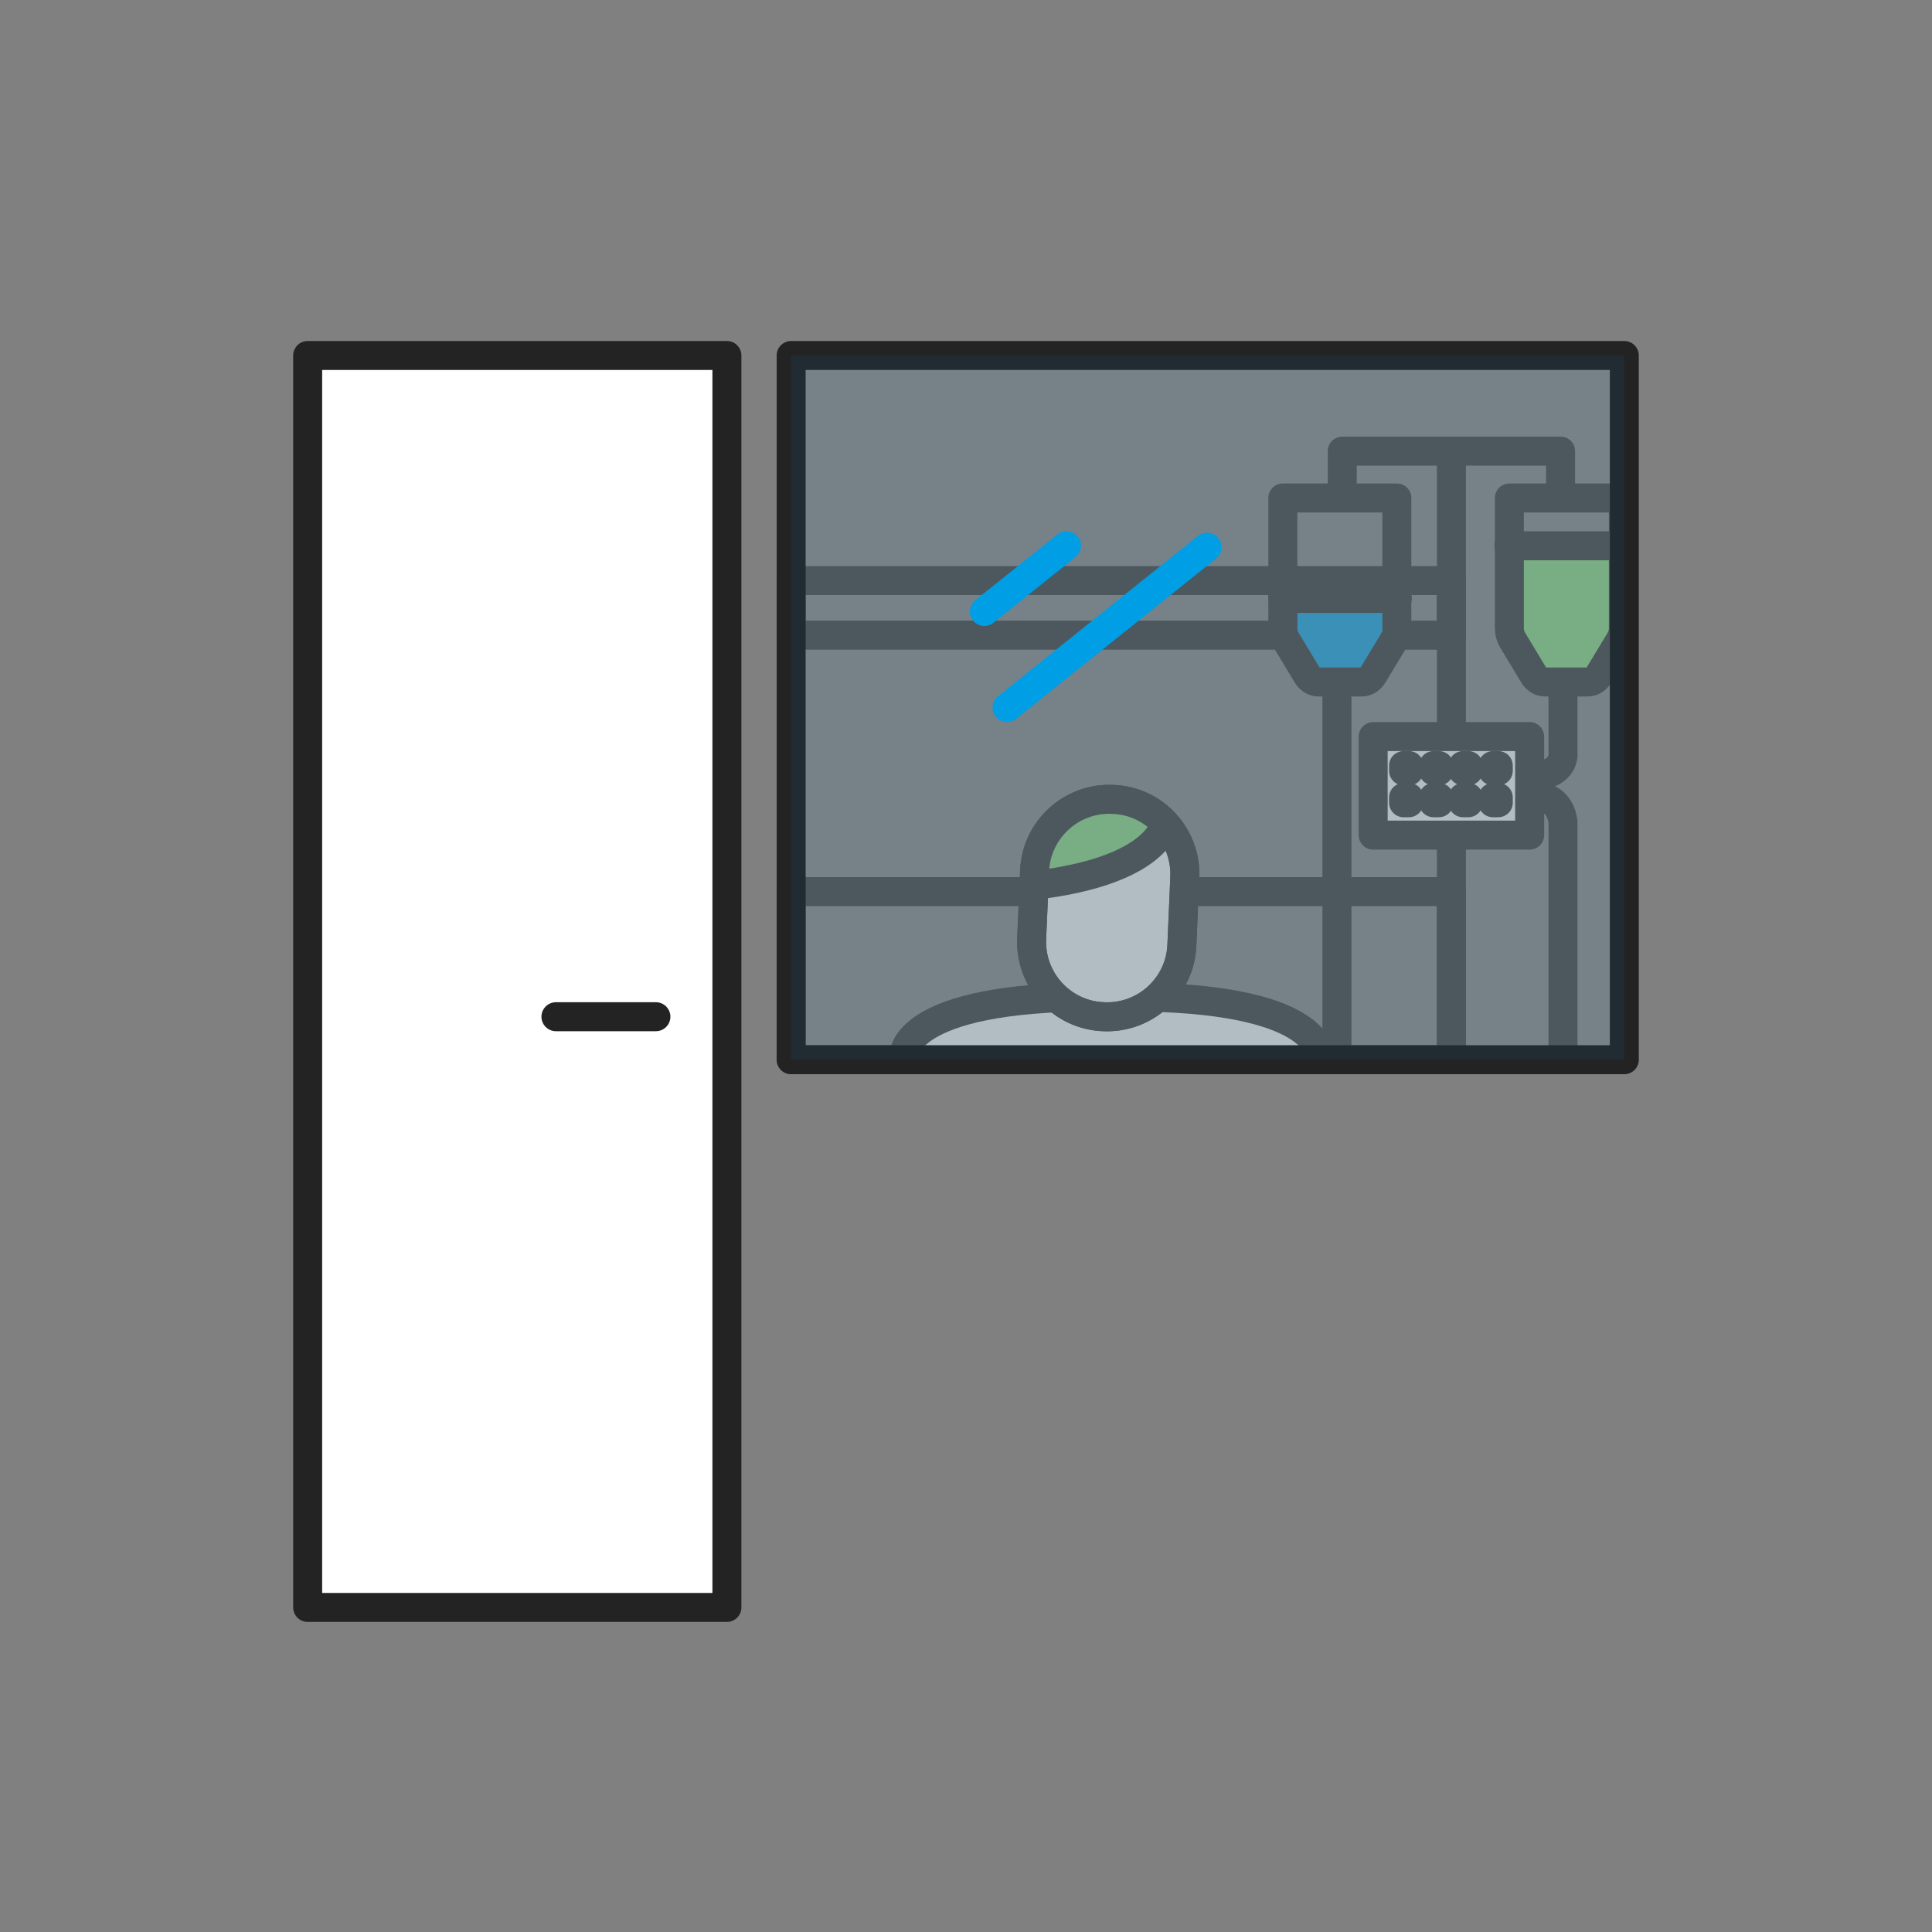 <svg width="400" height="400" viewBox="0 0 400 400" fill="none" xmlns="http://www.w3.org/2000/svg">
<rect x="0" y="0" width="400" height="400" fill="#808080" stroke="none"/>
<g opacity="0.5">
<path d="M300.499 120.203H163.799V131.503H300.499V120.203Z" stroke="#232323" stroke-width="6" stroke-miterlimit="10" stroke-linecap="round" stroke-linejoin="round"/>
<path d="M287.8 130.402L283.4 138.602C283 139.302 282.4 139.702 281.8 139.702H273C272.4 139.702 271.8 139.302 271.4 138.602L267 130.402C266.7 129.902 266.6 129.302 266.6 128.702V123.902H288.1V128.702C288.2 129.302 288 129.902 287.8 130.402Z" fill="#009EE5"/>
<path d="M289.3 130.002C289.3 130.902 289.1 131.702 288.7 132.402L284.3 139.702C283.7 140.702 282.8 141.202 281.9 141.202H277.5H273C272 141.202 271.1 140.602 270.6 139.702L266.2 132.402C265.8 131.702 265.6 130.902 265.6 130.002V113.702V103.102H271.5H277.4H283.3H289.2V113.702V130.002H289.3Z" stroke="#232323" stroke-width="6" stroke-miterlimit="10" stroke-linecap="round" stroke-linejoin="round"/>
<path d="M265.6 123.902H289.3" stroke="#232323" stroke-width="6" stroke-miterlimit="10" stroke-linecap="round" stroke-linejoin="round"/>
<path d="M276.799 141.301V219.401" stroke="#232323" stroke-width="6" stroke-miterlimit="10" stroke-linecap="round" stroke-linejoin="round"/>
<path d="M335.799 123.704L334.299 134.904C333.899 136.004 329.899 138.904 329.199 138.904H319.399C318.699 138.904 314.899 136.704 314.499 135.604L312.799 123.804C312.499 123.004 312.299 122.004 312.299 121.004V113.004H336.199V120.904C336.299 121.904 336.099 122.904 335.799 123.704Z" fill="#85DE76"/>
<path d="M336.1 130.002C336.1 130.902 335.9 131.702 335.5 132.402L331.1 139.702C330.5 140.702 329.6 141.202 328.7 141.202H324.3H319.9C318.9 141.202 318 140.602 317.5 139.702L313.1 132.402C312.7 131.702 312.5 130.902 312.5 130.002V113.702V103.102H318.4H324.3H330.2H336.1V113.702V130.002Z" stroke="#232323" stroke-width="6" stroke-miterlimit="10" stroke-linecap="round" stroke-linejoin="round"/>
<path d="M312.4 113.004H336.1" stroke="#232323" stroke-width="6" stroke-miterlimit="10" stroke-linecap="round" stroke-linejoin="round"/>
<path d="M323.599 219.403V170.203C323.599 170.203 323.199 164.003 316.699 165.103" stroke="#232323" stroke-width="6" stroke-miterlimit="10" stroke-linecap="round" stroke-linejoin="round"/>
<path d="M323.599 141.301V155.801C323.599 155.801 324.299 160.701 316.699 160.701" stroke="#232323" stroke-width="6" stroke-miterlimit="10" stroke-linecap="round" stroke-linejoin="round"/>
<path d="M300.5 95.402V219.402" stroke="#232323" stroke-width="6" stroke-miterlimit="10" stroke-linecap="round" stroke-linejoin="round"/>
<path d="M323.1 102.002V93.402H277.9V102.002" stroke="#232323" stroke-width="6" stroke-miterlimit="10" stroke-linecap="round" stroke-linejoin="round"/>
<path d="M316.699 152.504H284.299V172.904H316.699V152.504Z" fill="white" stroke="#232323" stroke-width="6" stroke-miterlimit="10" stroke-linecap="round" stroke-linejoin="round"/>
<path d="M291.7 158.504H290.6V159.604H291.7V158.504Z" fill="white" stroke="#232323" stroke-width="6" stroke-miterlimit="10" stroke-linecap="round" stroke-linejoin="round"/>
<path d="M297.899 158.504H296.799V159.604H297.899V158.504Z" fill="white" stroke="#232323" stroke-width="6" stroke-miterlimit="10" stroke-linecap="round" stroke-linejoin="round"/>
<path d="M291.7 165.102H290.6V166.202H291.7V165.102Z" fill="white" stroke="#232323" stroke-width="6" stroke-miterlimit="10" stroke-linecap="round" stroke-linejoin="round"/>
<path d="M297.899 165.102H296.799V166.202H297.899V165.102Z" fill="white" stroke="#232323" stroke-width="6" stroke-miterlimit="10" stroke-linecap="round" stroke-linejoin="round"/>
<path d="M304 158.504H302.9V159.604H304V158.504Z" fill="white" stroke="#232323" stroke-width="6" stroke-miterlimit="10" stroke-linecap="round" stroke-linejoin="round"/>
<path d="M310.2 158.504H309.1V159.604H310.2V158.504Z" fill="white" stroke="#232323" stroke-width="6" stroke-miterlimit="10" stroke-linecap="round" stroke-linejoin="round"/>
<path d="M304 165.102H302.9V166.202H304V165.102Z" fill="white" stroke="#232323" stroke-width="6" stroke-miterlimit="10" stroke-linecap="round" stroke-linejoin="round"/>
<path d="M310.2 165.102H309.1V166.202H310.2V165.102Z" fill="white" stroke="#232323" stroke-width="6" stroke-miterlimit="10" stroke-linecap="round" stroke-linejoin="round"/>
<path d="M300.499 184.602H163.799V219.402H300.499V184.602Z" stroke="#232323" stroke-width="6" stroke-miterlimit="10" stroke-linecap="round" stroke-linejoin="round"/>
<path d="M187.199 218.302C187.199 218.302 186.899 206.402 226.899 206.402H233.499C273.499 206.402 273.199 218.302 273.199 218.302" fill="white"/>
<path d="M187.199 218.302C187.199 218.302 186.899 206.402 226.899 206.402H233.499C273.499 206.402 273.199 218.302 273.199 218.302" stroke="#232323" stroke-width="6" stroke-miterlimit="10" stroke-linecap="round" stroke-linejoin="round"/>
<path d="M244.699 195.601C244.399 204.201 237.099 210.901 228.499 210.501C219.899 210.201 213.199 202.901 213.599 194.301L214.199 180.401C214.499 171.801 221.799 165.101 230.399 165.501C238.999 165.801 245.699 173.101 245.299 181.701L244.699 195.601Z" fill="white" stroke="#232323" stroke-width="6" stroke-miterlimit="10" stroke-linecap="round" stroke-linejoin="round"/>
<path d="M224.399 167.202L217.399 172.502L214.199 180.002L215.499 183.202L225.499 181.602L234.499 178.502L238.299 174.902L239.399 171.202L239.199 167.802L231.499 165.602L224.399 167.202Z" fill="#85DE76"/>
<path d="M241.2 170.5C241.2 170.5 239.9 180.3 214.1 183.3" stroke="#232323" stroke-width="6" stroke-miterlimit="10" stroke-linecap="round" stroke-linejoin="round"/>
<path d="M244.699 195.601C244.399 204.201 237.099 210.901 228.499 210.501C219.899 210.201 213.199 202.901 213.599 194.301L214.199 180.401C214.499 171.801 221.799 165.101 230.399 165.501C238.999 165.801 245.699 173.101 245.299 181.701L244.699 195.601Z" stroke="#232323" stroke-width="6" stroke-miterlimit="10" stroke-linecap="round" stroke-linejoin="round"/>
</g>
<path d="M150.499 73.602H63.699V332.802H150.499V73.602Z" fill="white" stroke="#232323" stroke-width="6" stroke-miterlimit="10" stroke-linecap="round" stroke-linejoin="round"/>
<path d="M135.8 210.5H115.1" stroke="#232323" stroke-width="6" stroke-miterlimit="10" stroke-linecap="round" stroke-linejoin="round"/>
<path d="M336.299 73.602H163.799V219.402H336.299V73.602Z" stroke="#232323" stroke-width="6" stroke-miterlimit="10" stroke-linecap="round" stroke-linejoin="round"/>
<path opacity="0.08" d="M336.299 73.602H163.799V219.402H336.299V73.602Z" fill="#009EE5"/>
<path d="M208.5 146.501L249.9 113.301" stroke="#009EE5" stroke-width="6" stroke-miterlimit="10" stroke-linecap="round" stroke-linejoin="round"/>
<path d="M203.799 126.6L220.799 113" stroke="#009EE5" stroke-width="6" stroke-miterlimit="10" stroke-linecap="round" stroke-linejoin="round"/>
</svg>

